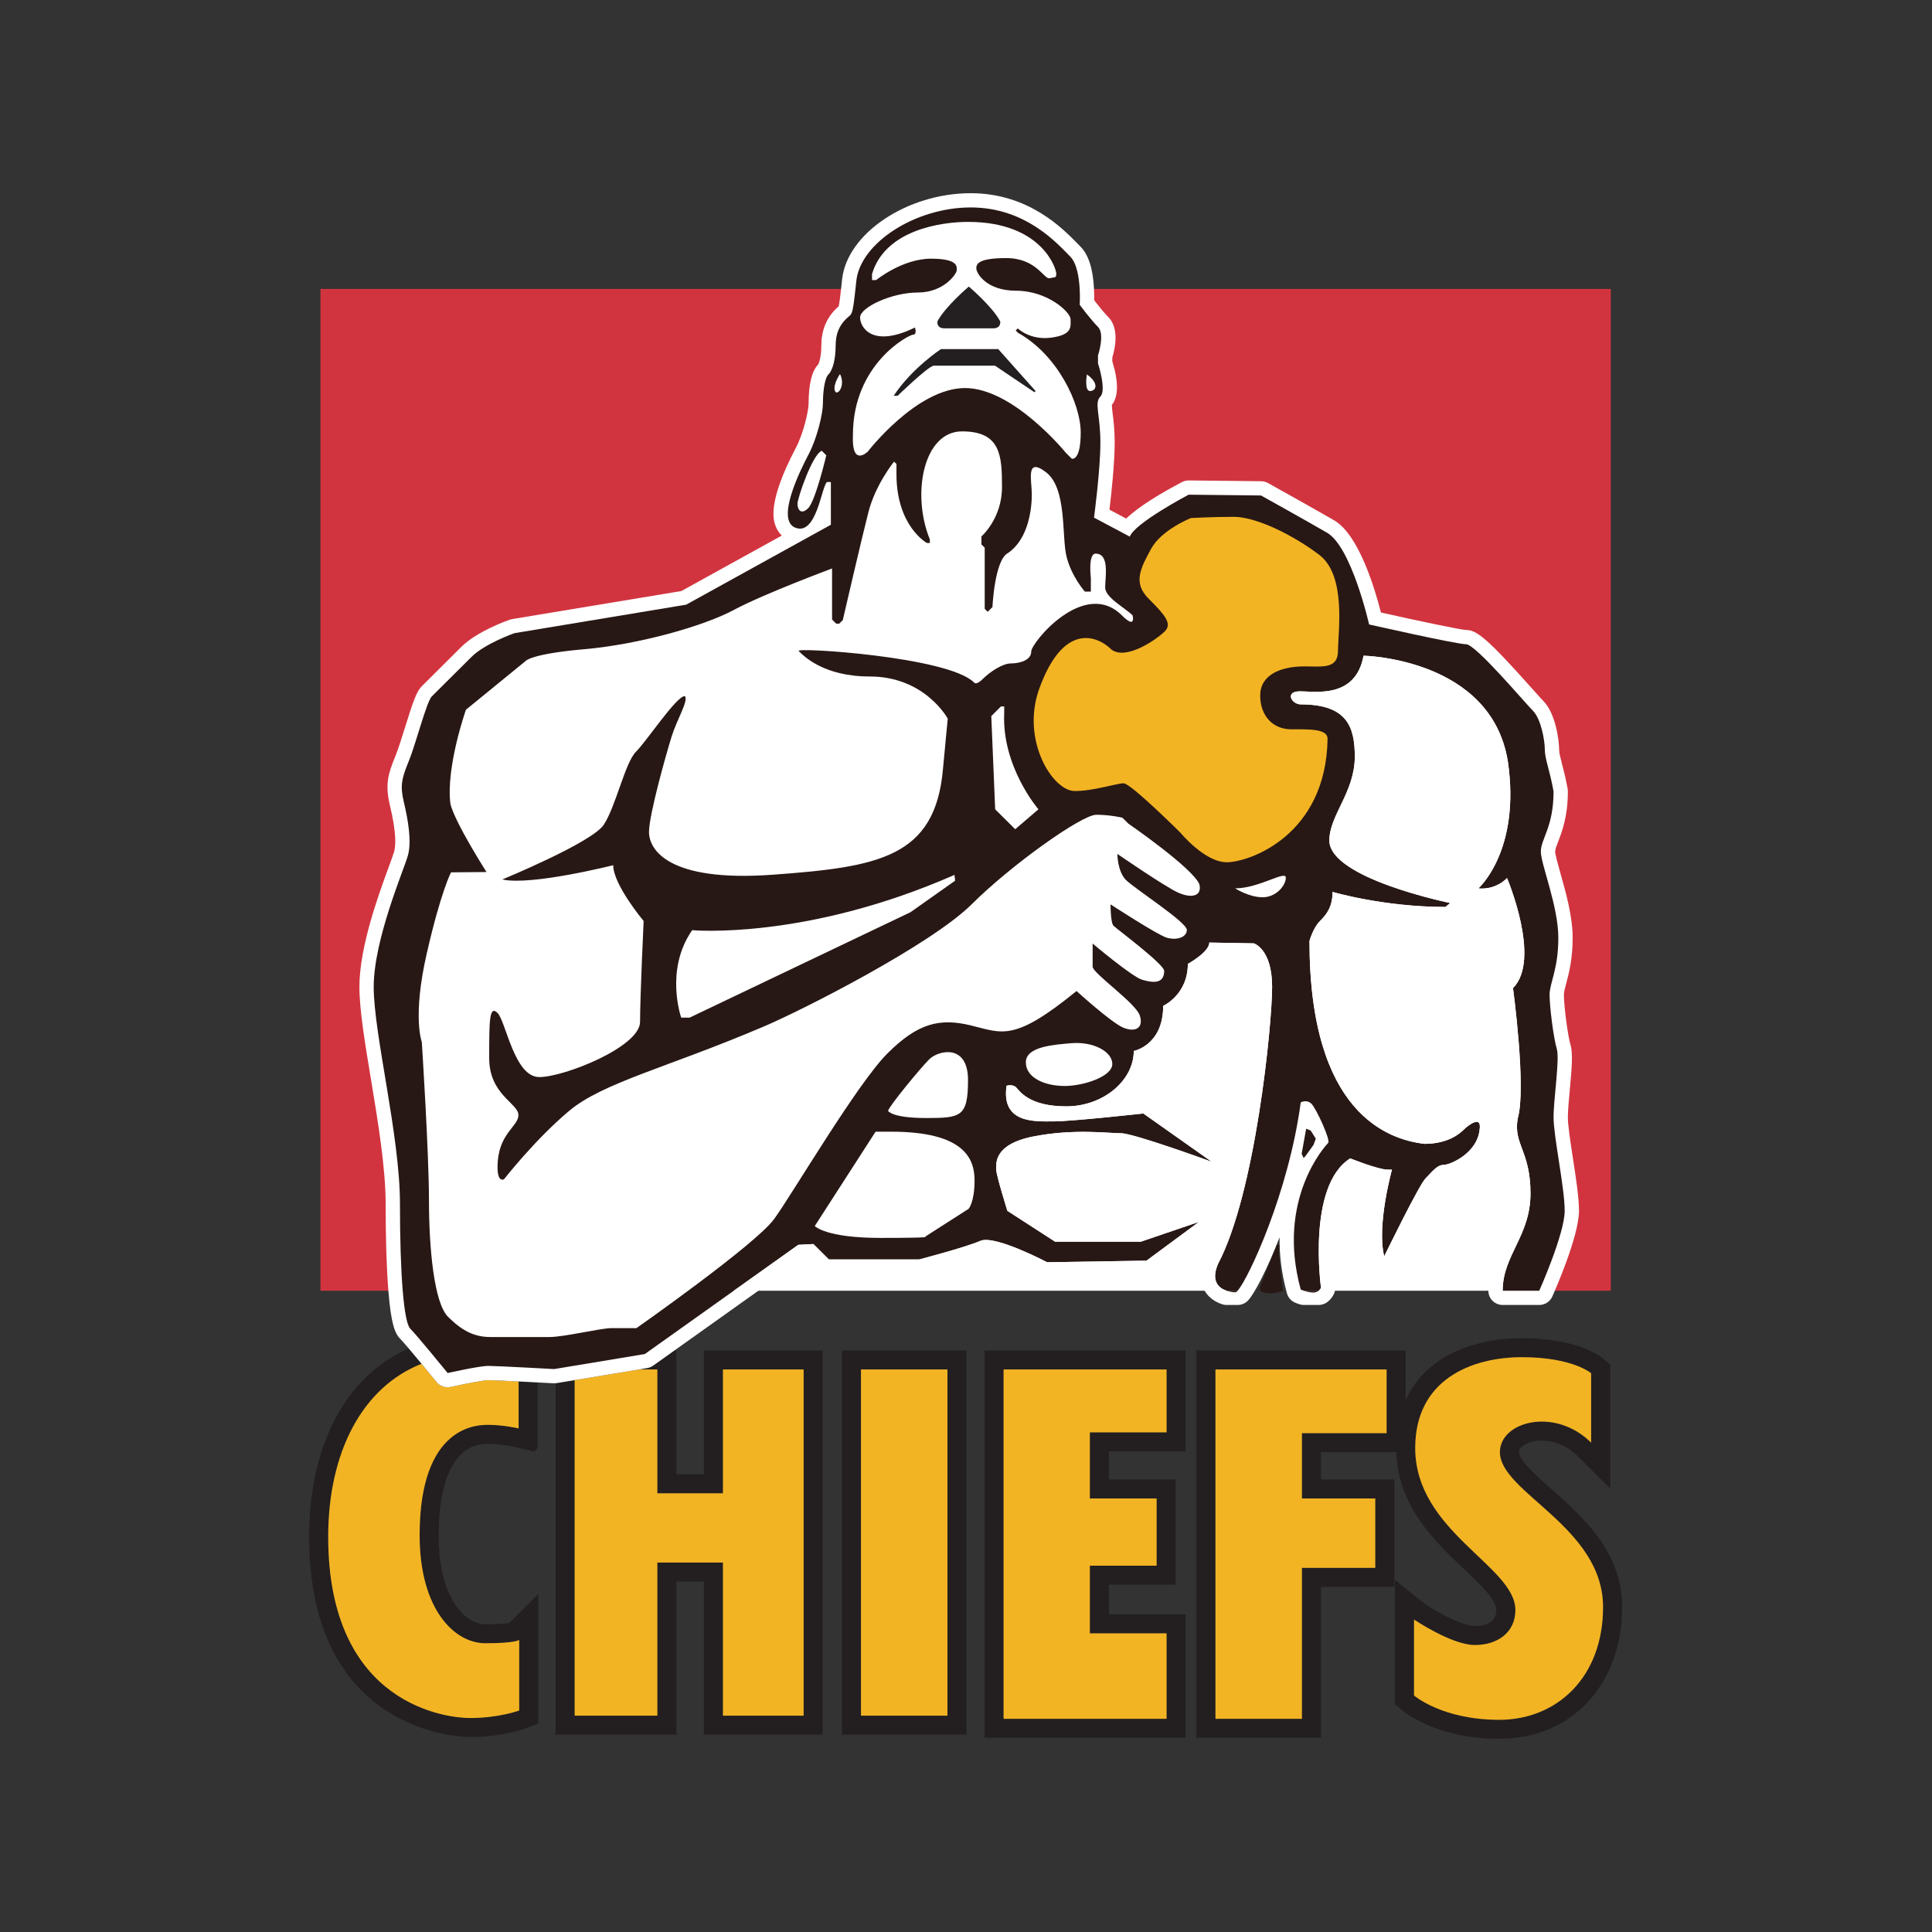 <svg xmlns="http://www.w3.org/2000/svg" width="250" height="250" viewBox="0 0 250 250"><rect x="0" y="0" width="250" height="250" fill="#333333" stroke="none"/><g fill="none" transform="translate(40 25)"><path fill="#D2343F" d="M1.466,142.02 C1.466,142.02 12.112,142.02 12.112,142.02 C11.876,139.165 11.753,135.267 11.753,130.757 C11.753,121.951 8.358,108.844 8.358,102.701 C8.358,96.557 12.268,87.546 12.783,85.703 C13.297,83.86 12.783,80.993 12.268,78.843 C11.753,76.693 11.96,75.771 12.885,73.518 C13.811,71.266 15.2,65.788 15.869,65.122 C16.538,64.457 19.264,61.743 21.013,60.002 C22.762,58.262 26.568,56.931 26.568,56.931 C26.568,56.931 48.789,53.245 48.789,53.245 C48.789,53.245 67.514,42.903 67.514,42.903 C67.514,42.903 67.514,37.374 67.514,37.374 C67.514,37.374 66.999,37.374 66.999,37.374 C66.279,38.091 65.662,44.234 62.987,43.312 C60.312,42.391 63.501,35.94 64.633,33.79 C65.765,31.64 66.485,28.465 66.485,27.237 C66.485,26.008 66.64,24.011 67.205,23.448 C67.77,22.885 68.131,21.4 68.131,19.762 C68.131,18.124 68.646,17.1 69.468,16.281 C70.228,15.525 70.287,16.154 70.697,12.39 C70.697,12.39 1.466,12.39 1.466,12.39 C1.466,12.39 1.466,142.02 1.466,142.02 L1.466,142.02 Z M99.71,12.39 C99.773,13.534 99.714,14.437 99.714,14.437 C99.714,14.437 101.155,16.383 102.081,17.304 C103.007,18.226 102.081,20.991 102.081,20.991 C102.081,20.991 102.081,22.014 102.081,22.014 C102.081,22.014 103.212,25.496 102.389,26.315 C101.567,27.134 102.389,28.67 102.389,32.254 C102.389,35.838 101.566,41.981 101.566,41.981 C101.566,41.981 106.196,44.439 106.196,44.439 C106.813,42.698 113.809,39.012 113.809,39.012 C113.809,39.012 123.171,39.114 123.171,39.114 C123.171,39.114 128.521,42.084 131.71,43.927 C134.898,45.77 137.162,55.805 137.162,55.805 C137.162,55.805 148.479,58.364 149.713,58.364 C150.948,58.364 157.326,65.942 158.355,66.965 C159.384,67.989 159.898,70.754 159.898,71.983 C159.898,73.211 160.516,74.543 161.03,77.409 C161.03,82.017 159.384,83.553 159.384,85.191 C159.384,86.829 161.647,92.256 161.647,96.352 C161.647,100.448 160.516,102.189 160.516,103.725 C160.516,105.261 161.03,109.356 161.441,110.687 C161.853,112.019 161.03,117.138 161.03,119.596 C161.03,122.053 162.47,128.708 162.47,131.678 C162.47,134.648 159.178,142.02 159.178,142.02 C159.178,142.02 168.437,142.02 168.437,142.02 C168.437,142.02 168.437,12.39 168.437,12.39 C168.437,12.39 99.71,12.39 99.71,12.39 L99.71,12.39 Z"/><path fill="#231F20" d="M82.598,197.006 C82.598,197.006 71.41,197.006 71.41,197.006 C71.41,197.006 71.41,152.208 71.41,152.208 C71.41,152.208 82.598,152.208 82.598,152.208 C82.598,152.208 82.598,197.006 82.598,197.006 Z M82.598,149.751 C82.598,149.751 71.41,149.751 71.41,149.751 C71.41,149.751 69.558,149.751 69.558,149.751 C69.558,149.751 68.941,149.751 68.941,149.751 C68.941,149.751 68.941,150.365 68.941,150.365 C68.941,150.365 68.941,152.208 68.941,152.208 C68.941,152.208 68.941,197.006 68.941,197.006 C68.941,197.006 68.941,198.849 68.941,198.849 C68.941,198.849 68.941,199.463 68.941,199.463 C68.941,199.463 69.558,199.463 69.558,199.463 C69.558,199.463 71.41,199.463 71.41,199.463 C71.41,199.463 82.598,199.463 82.598,199.463 C82.598,199.463 84.45,199.463 84.45,199.463 C84.45,199.463 85.067,199.463 85.067,199.463 C85.067,199.463 85.067,198.849 85.067,198.849 C85.067,198.849 85.067,197.006 85.067,197.006 C85.067,197.006 85.067,152.208 85.067,152.208 C85.067,152.208 85.067,150.365 85.067,150.365 C85.067,150.365 85.067,149.751 85.067,149.751 C85.067,149.751 84.45,149.751 84.45,149.751 C84.45,149.751 82.598,149.751 82.598,149.751 Z M110.954,160.349 C110.954,160.349 101.026,160.349 101.026,160.349 C101.026,160.349 101.026,168.899 101.026,168.899 C101.026,168.899 109.667,168.899 109.667,168.899 C109.667,168.899 109.667,177.602 109.667,177.602 C109.667,177.602 101.026,177.602 101.026,177.602 C101.026,177.602 101.026,186.356 101.026,186.356 C101.026,186.356 110.954,186.356 110.954,186.356 C110.954,186.356 110.954,197.006 110.954,197.006 C110.954,197.006 110.954,197.415 110.954,197.415 C110.954,197.415 89.864,197.415 89.864,197.415 C89.864,197.415 89.864,152.208 89.864,152.208 C89.864,152.208 110.954,152.208 110.954,152.208 C110.954,152.208 110.954,160.349 110.954,160.349 Z M110.954,149.751 C110.954,149.751 89.864,149.751 89.864,149.751 C89.864,149.751 88.012,149.751 88.012,149.751 C88.012,149.751 87.395,149.751 87.395,149.751 C87.395,149.751 87.395,150.365 87.395,150.365 C87.395,150.365 87.395,152.208 87.395,152.208 C87.395,152.208 87.395,197.415 87.395,197.415 C87.395,197.415 87.395,199.258 87.395,199.258 C87.395,199.258 87.395,199.872 87.395,199.872 C87.395,199.872 88.012,199.872 88.012,199.872 C88.012,199.872 89.864,199.872 89.864,199.872 C89.864,199.872 110.954,199.872 110.954,199.872 C110.954,199.872 112.806,199.872 112.806,199.872 C112.806,199.872 113.423,199.872 113.423,199.872 C113.423,199.872 113.423,199.258 113.423,199.258 C113.423,199.258 113.423,197.415 113.423,197.415 C113.423,197.415 113.423,197.006 113.423,197.006 C113.423,197.006 113.423,186.356 113.423,186.356 C113.423,186.356 113.423,184.513 113.423,184.513 C113.423,184.513 113.423,183.899 113.423,183.899 C113.423,183.899 112.806,183.899 112.806,183.899 C112.806,183.899 110.954,183.899 110.954,183.899 C110.954,183.899 103.495,183.899 103.495,183.899 C103.495,183.899 103.495,180.059 103.495,180.059 C103.495,180.059 109.667,180.059 109.667,180.059 C109.667,180.059 111.519,180.059 111.519,180.059 C111.519,180.059 112.137,180.059 112.137,180.059 C112.137,180.059 112.137,179.445 112.137,179.445 C112.137,179.445 112.137,177.602 112.137,177.602 C112.137,177.602 112.137,168.899 112.137,168.899 C112.137,168.899 112.137,167.055 112.137,167.055 C112.137,167.055 112.137,166.441 112.137,166.441 C112.137,166.441 111.519,166.441 111.519,166.441 C111.519,166.441 109.667,166.441 109.667,166.441 C109.667,166.441 103.495,166.441 103.495,166.441 C103.495,166.441 103.495,162.806 103.495,162.806 C103.495,162.806 110.954,162.806 110.954,162.806 C110.954,162.806 112.806,162.806 112.806,162.806 C112.806,162.806 113.423,162.806 113.423,162.806 C113.423,162.806 113.423,162.192 113.423,162.192 C113.423,162.192 113.423,160.349 113.423,160.349 C113.423,160.349 113.423,152.208 113.423,152.208 C113.423,152.208 113.423,150.365 113.423,150.365 C113.423,150.365 113.423,149.751 113.423,149.751 C113.423,149.751 112.806,149.751 112.806,149.751 C112.806,149.751 110.954,149.751 110.954,149.751 Z M25.881,185.024 C25.465,185.086 24.553,185.179 22.788,185.179 C20.369,185.179 16.769,182.111 16.769,173.659 C16.769,168.689 17.747,165.088 19.596,163.248 C21.018,161.833 22.648,161.833 23.184,161.833 C24.816,161.833 26.526,162.225 26.544,162.228 C26.542,162.228 28.376,162.657 28.748,162.744 C28.748,162.744 28.99,162.864 28.99,162.864 C28.99,162.864 29.283,162.684 29.283,162.684 C29.577,162.504 29.577,162.504 29.577,159.836 C29.577,159.836 29.577,153.887 29.577,153.887 C28.8,153.846 27.942,153.801 27.108,153.759 C27.108,153.759 27.108,159.836 27.108,159.836 C27.108,159.836 25.154,159.375 23.199,159.375 C21.861,159.375 14.3,159.324 14.3,173.659 C14.3,183.284 18.827,187.636 22.788,187.636 C26.749,187.636 27.186,187.201 27.186,187.201 C27.186,187.201 27.186,196.34 27.186,196.34 C27.186,196.34 24.588,197.312 20.782,197.312 C18.209,197.312 2.469,195.929 2.469,173.864 C2.469,162.946 6.87,154.501 14.552,151.474 C13.961,150.761 13.374,150.06 12.885,149.486 C4.86,153.006 -3.50875919e-14,161.834 -3.50875919e-14,173.864 C-3.50875919e-14,199.475 19.933,199.77 20.782,199.77 C25.023,199.77 27.935,198.685 28.057,198.639 C28.054,198.64 29.254,198.191 29.254,198.191 C29.254,198.191 29.655,198.041 29.655,198.041 C29.655,198.041 29.655,197.616 29.655,197.616 C29.655,197.616 29.655,196.34 29.655,196.34 C29.655,196.34 29.655,187.201 29.655,187.201 C29.655,187.201 29.655,182.752 29.655,182.752 C29.655,182.752 29.655,181.269 29.655,181.269 C29.655,181.269 28.601,182.317 28.601,182.317 C28.601,182.317 25.881,185.024 25.881,185.024 L25.881,185.024 Z M63.99,149.751 C63.99,149.751 53.548,149.751 53.548,149.751 C53.548,149.751 51.696,149.751 51.696,149.751 C51.696,149.751 51.079,149.751 51.079,149.751 C51.079,149.751 51.079,150.365 51.079,150.365 C51.079,150.365 51.079,152.208 51.079,152.208 C51.079,152.208 51.079,165.776 51.079,165.776 C51.079,165.776 47.53,165.776 47.53,165.776 C47.53,165.776 47.53,152.208 47.53,152.208 C47.53,152.208 47.53,150.365 47.53,150.365 C47.53,150.365 47.53,149.751 47.53,149.751 C47.53,149.751 47.272,149.751 47.272,149.751 C47.272,149.751 44.517,151.711 44.517,151.711 C44.287,151.874 44.023,151.983 43.745,152.029 C43.745,152.029 42.667,152.208 42.667,152.208 C42.667,152.208 45.061,152.208 45.061,152.208 C45.061,152.208 45.061,168.233 45.061,168.233 C45.061,168.233 53.548,168.233 53.548,168.233 C53.548,168.233 53.548,152.208 53.548,152.208 C53.548,152.208 63.99,152.208 63.99,152.208 C63.99,152.208 63.99,197.006 63.99,197.006 C63.99,197.006 53.548,197.006 53.548,197.006 C53.548,197.006 53.548,177.192 53.548,177.192 C53.548,177.192 45.061,177.192 45.061,177.192 C45.061,177.192 45.061,197.006 45.061,197.006 C45.061,197.006 34.361,197.006 34.361,197.006 C34.361,197.006 34.361,196.8 34.361,196.8 C34.361,196.8 34.361,153.586 34.361,153.586 C34.361,153.586 32.017,153.975 32.017,153.975 C31.975,153.981 31.933,153.978 31.892,153.981 C31.892,153.981 31.892,196.8 31.892,196.8 C31.892,196.8 31.892,197.006 31.892,197.006 C31.892,197.006 31.892,198.849 31.892,198.849 C31.892,198.849 31.892,199.463 31.892,199.463 C31.892,199.463 32.509,199.463 32.509,199.463 C32.509,199.463 34.361,199.463 34.361,199.463 C34.361,199.463 45.061,199.463 45.061,199.463 C45.061,199.463 46.912,199.463 46.912,199.463 C46.912,199.463 47.53,199.463 47.53,199.463 C47.53,199.463 47.53,198.849 47.53,198.849 C47.53,198.849 47.53,197.006 47.53,197.006 C47.53,197.006 47.53,179.65 47.53,179.65 C47.53,179.65 51.079,179.65 51.079,179.65 C51.079,179.65 51.079,197.006 51.079,197.006 C51.079,197.006 51.079,198.849 51.079,198.849 C51.079,198.849 51.079,199.463 51.079,199.463 C51.079,199.463 51.696,199.463 51.696,199.463 C51.696,199.463 53.548,199.463 53.548,199.463 C53.548,199.463 63.99,199.463 63.99,199.463 C63.99,199.463 65.841,199.463 65.841,199.463 C65.841,199.463 66.459,199.463 66.459,199.463 C66.459,199.463 66.459,198.849 66.459,198.849 C66.459,198.849 66.459,197.006 66.459,197.006 C66.459,197.006 66.459,152.208 66.459,152.208 C66.459,152.208 66.459,150.365 66.459,150.365 C66.459,150.365 66.459,149.751 66.459,149.751 C66.459,149.751 65.841,149.751 65.841,149.751 C65.841,149.751 63.99,149.751 63.99,149.751 L63.99,149.751 Z M154.008,197.543 C146.601,197.543 142.975,194.394 142.975,194.394 C142.975,194.394 142.975,184.564 142.975,184.564 C142.975,184.564 147.836,187.866 150.845,187.866 C153.854,187.866 156.092,186.177 156.092,183.335 C156.092,177.653 143.129,173.199 143.129,162.37 C143.129,153.539 150.382,150.621 156.94,150.621 C163.499,150.621 165.891,152.694 165.891,152.694 C165.891,152.694 165.891,161.679 165.891,161.679 C161.223,157.033 154.085,158.915 154.085,162.908 C154.085,168.13 167.434,172.584 167.434,182.951 C167.434,192.09 161.415,197.543 154.008,197.543 Z M139.425,160.451 C139.425,160.451 128.469,160.451 128.469,160.451 C128.469,160.451 128.469,168.899 128.469,168.899 C128.469,168.899 137.959,168.899 137.959,168.899 C137.959,168.899 137.959,177.883 137.959,177.883 C137.959,177.883 128.469,177.883 128.469,177.883 C128.469,177.883 128.469,197.415 128.469,197.415 C128.469,197.415 117.281,197.415 117.281,197.415 C117.281,197.415 117.281,152.208 117.281,152.208 C117.281,152.208 139.425,152.208 139.425,152.208 C139.425,152.208 139.425,160.451 139.425,160.451 Z M160.717,167.655 C158.863,166.015 156.554,163.973 156.554,162.908 C156.554,162.262 157.428,161.851 157.696,161.74 C159.318,161.071 162.029,161.311 164.145,163.417 C164.145,163.417 167.306,166.563 167.306,166.563 C167.306,166.563 168.36,167.612 168.36,167.612 C168.36,167.612 168.36,166.129 168.36,166.129 C168.36,166.129 168.36,161.679 168.36,161.679 C168.36,161.679 168.36,152.694 168.36,152.694 C168.36,152.694 168.36,151.855 168.36,151.855 C168.36,151.855 168.36,151.576 168.36,151.576 C168.36,151.576 168.148,151.392 168.148,151.392 C168.148,151.392 167.513,150.841 167.513,150.841 C167.196,150.567 164.213,148.163 156.94,148.163 C150.883,148.163 144.511,150.378 141.894,156.17 C141.894,156.17 141.894,152.208 141.894,152.208 C141.894,152.208 141.894,150.365 141.894,150.365 C141.894,150.365 141.894,149.751 141.894,149.751 C141.894,149.751 141.277,149.751 141.277,149.751 C141.277,149.751 139.425,149.751 139.425,149.751 C139.425,149.751 117.281,149.751 117.281,149.751 C117.281,149.751 115.429,149.751 115.429,149.751 C115.429,149.751 114.812,149.751 114.812,149.751 C114.812,149.751 114.812,150.365 114.812,150.365 C114.812,150.365 114.812,152.208 114.812,152.208 C114.812,152.208 114.812,197.415 114.812,197.415 C114.812,197.415 114.812,199.258 114.812,199.258 C114.812,199.258 114.812,199.872 114.812,199.872 C114.812,199.872 115.429,199.872 115.429,199.872 C115.429,199.872 117.281,199.872 117.281,199.872 C117.281,199.872 128.469,199.872 128.469,199.872 C128.469,199.872 130.321,199.872 130.321,199.872 C130.321,199.872 130.938,199.872 130.938,199.872 C130.938,199.872 130.938,199.258 130.938,199.258 C130.938,199.258 130.938,197.415 130.938,197.415 C130.938,197.415 130.938,180.34 130.938,180.34 C130.938,180.34 137.959,180.34 137.959,180.34 C137.959,180.34 139.811,180.34 139.811,180.34 C139.811,180.34 140.428,180.34 140.428,180.34 C140.428,180.34 140.428,179.726 140.428,179.726 C140.428,179.726 140.428,177.883 140.428,177.883 C140.428,177.883 140.428,168.899 140.428,168.899 C140.428,168.899 140.428,167.055 140.428,167.055 C140.428,167.055 140.428,166.441 140.428,166.441 C140.428,166.441 139.811,166.441 139.811,166.441 C139.811,166.441 137.959,166.441 137.959,166.441 C137.959,166.441 130.938,166.441 130.938,166.441 C130.938,166.441 130.938,162.908 130.938,162.908 C130.938,162.908 139.425,162.908 139.425,162.908 C139.425,162.908 140.682,162.908 140.682,162.908 C140.916,169.925 145.629,174.418 149.447,178.039 C151.5,179.986 153.622,182.001 153.622,183.335 C153.622,184.157 153.279,184.722 152.572,185.062 C151.92,185.375 151.147,185.409 150.845,185.409 C149.326,185.409 146.172,183.748 144.417,182.568 C144.457,182.597 141.509,180.249 141.509,180.249 C141.509,180.249 140.506,179.451 140.506,179.451 C140.506,179.451 140.506,180.729 140.506,180.729 C140.506,180.729 140.506,184.564 140.506,184.564 C140.506,184.564 140.506,194.394 140.506,194.394 C140.506,194.394 140.506,195.232 140.506,195.232 C140.506,195.232 140.506,195.512 140.506,195.512 C140.506,195.512 140.717,195.695 140.717,195.695 C140.717,195.695 141.352,196.246 141.352,196.246 C141.528,196.399 145.773,200 154.008,200 C163.367,200 169.903,192.989 169.903,182.951 C169.903,175.786 164.81,171.278 160.717,167.655 L160.717,167.655 Z"/><path fill="#FFF" d="M153.305,121.353 C153.303,121.374 153.298,121.393 153.295,121.413 C153.293,121.427 153.294,121.437 153.292,121.45 C153.298,121.418 153.301,121.386 153.305,121.353 L153.305,121.353 Z"/><path fill="#F3B424" d="M154.085,162.908 C154.085,158.915 161.223,157.033 165.891,161.679 C165.891,161.679 165.891,152.694 165.891,152.694 C165.891,152.694 163.499,150.621 156.94,150.621 C150.382,150.621 143.129,153.539 143.129,162.37 C143.129,173.199 156.092,177.653 156.092,183.335 C156.092,186.177 153.854,187.866 150.845,187.866 C147.836,187.866 142.975,184.564 142.975,184.564 C142.975,184.564 142.975,194.394 142.975,194.394 C142.975,194.394 146.601,197.543 154.008,197.543 C161.415,197.543 167.434,192.09 167.434,182.951 C167.434,172.584 154.085,168.13 154.085,162.908 Z M53.548,168.233 C53.548,168.233 45.061,168.233 45.061,168.233 C45.061,168.233 45.061,152.208 45.061,152.208 C45.061,152.208 42.667,152.208 42.667,152.208 C42.667,152.208 34.361,153.586 34.361,153.586 C34.361,153.586 34.361,197.006 34.361,197.006 C34.361,197.006 45.061,197.006 45.061,197.006 C45.061,197.006 45.061,177.192 45.061,177.192 C45.061,177.192 53.548,177.192 53.548,177.192 C53.548,177.192 53.548,197.006 53.548,197.006 C53.548,197.006 63.99,197.006 63.99,197.006 C63.99,197.006 63.99,152.208 63.99,152.208 C63.99,152.208 53.548,152.208 53.548,152.208 C53.548,152.208 53.548,168.233 53.548,168.233 Z M117.281,197.415 C117.281,197.415 128.469,197.415 128.469,197.415 C128.469,197.415 128.469,177.883 128.469,177.883 C128.469,177.883 137.959,177.883 137.959,177.883 C137.959,177.883 137.959,168.899 137.959,168.899 C137.959,168.899 128.469,168.899 128.469,168.899 C128.469,168.899 128.469,160.451 128.469,160.451 C128.469,160.451 139.425,160.451 139.425,160.451 C139.425,160.451 139.425,152.208 139.425,152.208 C139.425,152.208 117.281,152.208 117.281,152.208 C117.281,152.208 117.281,197.415 117.281,197.415 Z M89.864,197.415 C89.864,197.415 110.954,197.415 110.954,197.415 C110.954,197.415 110.954,186.356 110.954,186.356 C110.954,186.356 101.026,186.356 101.026,186.356 C101.026,186.356 101.026,177.602 101.026,177.602 C101.026,177.602 109.667,177.602 109.667,177.602 C109.667,177.602 109.667,168.899 109.667,168.899 C109.667,168.899 101.026,168.899 101.026,168.899 C101.026,168.899 101.026,160.349 101.026,160.349 C101.026,160.349 110.954,160.349 110.954,160.349 C110.954,160.349 110.954,152.208 110.954,152.208 C110.954,152.208 89.864,152.208 89.864,152.208 C89.864,152.208 89.864,197.415 89.864,197.415 Z M71.41,197.006 C71.41,197.006 82.598,197.006 82.598,197.006 C82.598,197.006 82.598,152.208 82.598,152.208 C82.598,152.208 71.41,152.208 71.41,152.208 C71.41,152.208 71.41,197.006 71.41,197.006 Z M14.3,173.659 C14.3,159.324 21.861,159.375 23.199,159.375 C25.154,159.375 27.108,159.836 27.108,159.836 C27.108,159.836 27.108,153.759 27.108,153.759 C25.308,153.669 23.629,153.591 23.173,153.591 C22.602,153.591 20.216,154.045 18.332,154.467 C17.646,154.621 16.931,154.373 16.487,153.829 C15.938,153.155 15.243,152.307 14.552,151.474 C6.87,154.501 2.469,162.946 2.469,173.864 C2.469,195.929 18.209,197.312 20.782,197.312 C24.588,197.312 27.186,196.34 27.186,196.34 C27.186,196.34 27.186,187.201 27.186,187.201 C27.186,187.201 26.749,187.636 22.788,187.636 C18.827,187.636 14.3,183.284 14.3,173.659 Z"/><path fill="#FFF" d="M129.159,123.378 C129.301,122.741 129.435,122.099 129.56,121.455 C129.7,121.78 129.823,122.086 129.913,122.343 C129.697,122.616 129.441,122.959 129.159,123.378 Z M163.529,124.834 C163.211,122.765 162.881,120.626 162.881,119.596 C162.881,118.71 163.009,117.335 163.132,116.007 C163.402,113.088 163.551,111.243 163.211,110.145 C162.88,109.074 162.367,105.174 162.367,103.725 C162.367,103.382 162.501,102.878 162.671,102.241 C163.02,100.929 163.499,99.133 163.499,96.352 C163.499,93.589 162.625,90.493 161.922,88.005 C161.617,86.924 161.238,85.579 161.236,85.191 C161.236,84.92 161.419,84.443 161.631,83.891 C162.129,82.595 162.881,80.636 162.881,77.409 C162.881,77.301 162.872,77.193 162.852,77.086 C162.604,75.699 162.335,74.663 162.118,73.83 C161.904,73.007 161.75,72.412 161.75,71.983 C161.75,71.086 161.396,67.385 159.664,65.662 C159.462,65.461 158.882,64.81 158.268,64.122 C152.425,57.569 151.068,56.521 149.713,56.521 C148.941,56.479 143.694,55.379 138.693,54.26 C137.915,51.192 135.827,44.175 132.64,42.333 C129.473,40.503 124.126,37.534 124.073,37.505 C123.803,37.355 123.5,37.275 123.191,37.271 C123.191,37.271 113.829,37.169 113.829,37.169 C113.52,37.166 113.216,37.239 112.942,37.383 C110.399,38.723 107.425,40.475 105.726,42.101 C105.726,42.101 103.562,40.952 103.562,40.952 C103.806,38.931 104.241,34.95 104.241,32.254 C104.241,30.681 104.093,29.466 103.984,28.579 C103.933,28.156 103.871,27.644 103.875,27.396 C104.733,26.316 104.754,24.422 103.932,21.753 C103.932,21.753 103.932,21.273 103.932,21.273 C104.324,19.98 104.835,17.439 103.39,16.001 C102.874,15.488 102.096,14.512 101.587,13.85 C101.594,13.445 101.592,12.899 101.559,12.289 C101.416,9.697 100.837,7.931 99.789,6.888 C99.789,6.888 99.423,6.516 99.423,6.516 C97.523,4.566 93.072,-3.49223794e-14 85.62,-3.49223794e-14 C77.37,-3.49223794e-14 69.587,5.222 68.964,11.175 C68.965,11.174 68.856,12.193 68.856,12.193 C68.795,12.749 68.644,14.127 68.528,14.643 C68.427,14.727 68.306,14.83 68.159,14.977 C66.894,16.237 66.279,17.802 66.279,19.762 C66.279,21.13 65.987,22.003 65.854,22.192 C65.854,22.192 65.867,22.173 65.895,22.145 C65.058,22.979 64.633,24.692 64.633,27.237 C64.633,28.123 63.994,31.031 62.993,32.935 C59.196,40.146 60.096,42.405 60.392,43.147 C60.571,43.595 60.833,43.984 61.161,44.304 C61.161,44.304 48.17,51.479 48.17,51.479 C48.17,51.479 26.263,55.113 26.263,55.113 C26.158,55.13 26.054,55.157 25.954,55.192 C25.524,55.342 21.693,56.719 19.703,58.699 C19.703,58.699 16.727,61.662 16.727,61.662 C16.727,61.662 14.56,63.819 14.56,63.819 C13.901,64.475 13.47,65.724 12.408,69.128 C11.972,70.526 11.521,71.971 11.171,72.821 C10.183,75.225 9.818,76.561 10.467,79.27 C11.302,82.761 11.217,84.427 10.999,85.21 C10.91,85.529 10.642,86.258 10.332,87.103 C8.995,90.746 6.507,97.528 6.507,102.701 C6.507,105.648 7.232,110.023 8.001,114.654 C8.892,120.024 9.902,126.11 9.902,130.757 C9.902,135.34 10.028,139.287 10.267,142.171 C10.609,146.309 11.101,147.56 11.783,148.239 C11.973,148.428 12.377,148.889 12.885,149.486 C13.374,150.06 13.961,150.761 14.552,151.474 C15.243,152.307 15.938,153.155 16.487,153.829 C16.931,154.373 17.646,154.621 18.332,154.467 C20.216,154.045 22.602,153.591 23.173,153.591 C23.629,153.591 25.308,153.669 27.108,153.759 C27.942,153.801 28.8,153.846 29.577,153.887 C30.384,153.929 31.103,153.969 31.61,153.997 C31.704,154.002 31.798,153.991 31.892,153.981 C31.933,153.977 31.975,153.981 32.016,153.975 C32.016,153.975 34.361,153.586 34.361,153.586 C34.361,153.586 42.666,152.208 42.666,152.208 C42.666,152.208 43.745,152.029 43.745,152.029 C44.023,151.983 44.287,151.874 44.517,151.711 C44.517,151.711 47.272,149.751 47.272,149.751 C47.272,149.751 56.028,143.519 56.028,143.519 C56.028,143.519 63.933,137.893 63.933,137.893 C63.933,137.893 64.524,137.863 64.524,137.863 C64.524,137.863 65.947,139.278 65.947,139.278 C66.294,139.624 66.765,139.818 67.256,139.818 C67.256,139.818 78.933,139.818 78.933,139.818 C79.092,139.818 79.25,139.798 79.404,139.758 C80.03,139.594 85.499,138.154 87.51,137.293 C88.408,137.185 91.711,138.422 94.629,139.962 C94.905,140.108 95.214,140.181 95.526,140.177 C95.526,140.177 108.385,139.972 108.385,139.972 C108.773,139.965 109.148,139.839 109.459,139.609 C109.459,139.609 116.249,134.592 116.249,134.592 C116.982,134.05 117.21,133.057 116.785,132.254 C116.36,131.45 115.409,131.073 114.546,131.368 C114.546,131.368 107.329,133.828 107.329,133.828 C107.329,133.828 97.074,133.828 97.074,133.828 C97.074,133.828 91.925,130.497 91.925,130.497 C91.378,128.71 90.824,126.757 90.762,126.276 C90.761,126.234 90.761,126.192 90.76,126.152 C90.744,125.623 90.711,124.524 94.104,123.862 C98.01,123.1 101.481,123.302 103.556,123.423 C104.161,123.458 104.64,123.485 105.038,123.486 C106.049,123.553 111.594,125.393 116.154,127.06 C117.025,127.379 117.999,127.006 118.431,126.189 C118.864,125.371 118.621,124.361 117.864,123.826 C117.864,123.826 109.016,117.58 109.016,117.58 C108.646,117.319 108.191,117.202 107.74,117.252 C107.108,117.322 106.201,117.419 105.166,117.527 C106.872,116.163 108.059,114.342 108.428,112.32 C110.075,111.498 111.986,109.646 112.315,106.21 C113.448,105.388 115.138,103.697 115.488,100.811 C116.261,100.304 117.102,99.629 117.669,98.831 C117.669,98.831 121.727,98.903 121.727,98.903 C122.046,99.198 122.759,100.142 122.759,102.701 C122.759,107.253 120.656,128.861 115.977,137.678 C115.954,137.723 115.932,137.77 115.912,137.816 C115.282,139.287 115.214,140.591 115.709,141.691 C116.144,142.661 116.979,143.378 118.123,143.765 C118.315,143.83 118.516,143.863 118.718,143.863 C118.718,143.863 120.149,143.863 120.149,143.863 C120.681,143.863 121.186,143.635 121.538,143.239 C122.405,142.26 123.98,139.221 125.576,135.108 C125.541,137.291 125.803,139.709 126.528,142.351 C126.675,142.886 127.055,143.327 127.564,143.551 C127.605,143.569 127.82,143.662 128.127,143.766 C128.318,143.83 128.518,143.863 128.72,143.863 C128.72,143.863 130.634,143.863 130.634,143.863 C131.052,143.863 131.459,143.722 131.787,143.463 C132.335,143.028 132.58,142.514 132.66,142.314 C132.778,142.017 132.816,141.696 132.772,141.381 C132.366,138.46 131.996,130.002 135.031,126.994 C135.855,127.303 136.891,127.663 137.836,127.908 C137.272,130.503 136.547,134.933 137.32,138.013 C137.509,138.765 138.151,139.319 138.926,139.399 C139.701,139.479 140.443,139.067 140.783,138.369 C142.777,134.271 145.271,129.428 145.836,128.721 C146.013,128.543 146.181,128.366 146.328,128.21 C146.546,127.978 146.831,127.679 146.983,127.569 C148.834,127.435 152.86,125.347 153.295,121.413 C153.57,119.531 152.554,118.794 152.1,118.565 C150.491,117.754 148.799,119.179 148.146,119.828 C147.272,120.699 146.02,121.146 144.43,121.166 C136.013,120.109 131.357,111.547 131.301,97.029 C131.47,96.523 131.788,95.809 132.093,95.505 C132.834,94.768 133.533,93.909 133.934,92.697 C136.553,93.297 141.434,94.202 147.038,94.202 C147.471,94.202 147.891,94.051 148.224,93.775 C148.224,93.775 148.841,93.263 148.841,93.263 C149.388,92.809 149.625,92.084 149.451,91.397 C149.277,90.71 148.723,90.183 148.025,90.041 C140.617,88.534 133.87,85.539 133.87,83.758 C133.87,82.677 134.451,81.465 135.125,80.062 C136.033,78.173 137.162,75.822 137.162,72.904 C137.162,70.432 136.748,67.416 134.094,65.692 C135.611,65.079 137.031,63.928 137.825,61.794 C141.615,62.194 151.727,64.163 153.286,73.811 C154.795,84.101 150.259,88.408 150.065,88.587 C149.545,89.064 149.338,89.801 149.541,90.476 C149.744,91.15 150.309,91.657 151.007,91.771 C151.212,91.805 152.531,91.983 154.067,91.394 C155.2,94.842 156.205,99.827 154.473,101.551 C154.065,101.957 153.871,102.53 153.947,103.1 C154.603,107.96 155.366,116.625 154.621,119.186 C154.604,119.246 154.589,119.307 154.578,119.368 C154.186,121.514 154.712,122.932 155.221,124.303 C155.7,125.593 156.195,126.926 156.195,129.425 C156.195,131.898 155.348,133.662 154.452,135.531 C153.538,137.434 152.593,139.403 152.593,142.02 C152.593,143.038 153.422,143.863 154.445,143.863 C154.445,143.863 159.178,143.863 159.178,143.863 C159.91,143.863 160.573,143.434 160.87,142.768 C161.223,141.977 164.321,134.945 164.321,131.678 C164.321,129.983 163.919,127.365 163.529,124.834 L163.529,124.834 Z"/><path fill="#281815" d="M161.03,119.596 C161.03,117.138 161.853,112.019 161.441,110.687 C161.03,109.356 160.515,105.261 160.515,103.725 C160.515,102.189 161.647,100.448 161.647,96.352 C161.647,92.256 159.384,86.829 159.384,85.191 C159.384,83.553 161.03,82.017 161.03,77.409 C160.515,74.543 159.898,73.211 159.898,71.983 C159.898,70.754 159.384,67.989 158.355,66.965 C157.326,65.942 150.948,58.364 149.713,58.364 C148.479,58.364 137.162,55.805 137.162,55.805 C137.162,55.805 134.898,45.77 131.709,43.927 C128.521,42.084 123.171,39.114 123.171,39.114 C123.171,39.114 113.809,39.012 113.809,39.012 C113.809,39.012 106.813,42.698 106.196,44.439 C106.196,44.439 101.566,41.981 101.566,41.981 C101.566,41.981 102.389,35.838 102.389,32.254 C102.389,28.67 101.566,27.134 102.389,26.315 C103.212,25.496 102.081,22.014 102.081,22.014 C102.081,22.014 102.081,20.991 102.081,20.991 C102.081,20.991 103.007,18.226 102.081,17.304 C101.155,16.383 99.714,14.437 99.714,14.437 C99.714,14.437 99.773,13.534 99.71,12.39 C99.629,10.921 99.347,9.055 98.479,8.191 C96.936,6.655 92.822,1.843 85.62,1.843 C78.418,1.843 71.32,6.451 70.806,11.366 C70.766,11.743 70.731,12.076 70.697,12.39 C70.287,16.154 70.228,15.525 69.468,16.281 C68.646,17.1 68.131,18.124 68.131,19.762 C68.131,21.4 67.77,22.885 67.205,23.448 C66.639,24.011 66.485,26.008 66.485,27.237 C66.485,28.465 65.765,31.64 64.633,33.79 C63.501,35.94 60.312,42.391 62.987,43.312 C65.662,44.234 66.279,38.091 66.999,37.374 C66.999,37.374 67.514,37.374 67.514,37.374 C67.514,37.374 67.514,42.903 67.514,42.903 C67.514,42.903 48.789,53.245 48.789,53.245 C48.789,53.245 26.568,56.931 26.568,56.931 C26.568,56.931 22.762,58.262 21.013,60.002 C19.264,61.743 16.538,64.457 15.869,65.122 C15.2,65.788 13.811,71.266 12.885,73.518 C11.959,75.771 11.753,76.693 12.268,78.843 C12.783,80.993 13.297,83.86 12.783,85.703 C12.268,87.546 8.358,96.557 8.358,102.701 C8.358,108.844 11.753,121.951 11.753,130.757 C11.753,135.267 11.876,139.165 12.112,142.02 C12.337,144.738 12.665,146.51 13.092,146.935 C13.966,147.805 17.926,152.669 17.926,152.669 C17.926,152.669 22.042,151.747 23.173,151.747 C24.305,151.747 31.712,152.157 31.712,152.157 C31.712,152.157 43.44,150.212 43.44,150.212 C43.44,150.212 54.951,142.02 54.951,142.02 C54.951,142.02 63.296,136.081 63.296,136.081 C63.296,136.081 65.251,135.979 65.251,135.979 C65.251,135.979 67.256,137.975 67.256,137.975 C67.256,137.975 78.933,137.975 78.933,137.975 C78.933,137.975 85.003,136.388 86.855,135.569 C88.707,134.75 95.497,138.334 95.497,138.334 C95.497,138.334 108.356,138.129 108.356,138.129 C108.356,138.129 115.146,133.111 115.146,133.111 C115.146,133.111 107.636,135.671 107.636,135.671 C107.636,135.671 96.525,135.671 96.525,135.671 C96.525,135.671 90.352,131.678 90.352,131.678 C90.352,131.678 88.912,127.07 88.912,126.353 C88.912,125.637 88.501,123.076 93.747,122.053 C98.994,121.029 103.418,121.644 105.064,121.644 C106.71,121.644 116.792,125.33 116.792,125.33 C116.792,125.33 107.945,119.084 107.945,119.084 C107.945,119.084 98.686,120.108 96.319,120.108 C93.954,120.108 89.53,120.415 90.25,115.5 C90.25,115.5 91.022,115.244 91.484,115.705 C91.947,116.166 93.13,118.162 97.966,118.162 C102.8,118.162 106.71,114.783 106.71,110.994 C106.71,110.994 110.516,110.277 110.516,105.158 C110.516,105.158 113.706,103.725 113.706,99.731 C113.706,99.731 116.484,98.195 116.484,96.967 C116.484,96.967 122.245,97.069 122.245,97.069 C122.245,97.069 124.611,97.786 124.611,102.701 C124.611,107.615 122.45,129.426 117.615,138.539 C116.639,140.821 117.739,141.689 118.718,142.02 C118.718,142.02 120.149,142.02 120.149,142.02 C121.57,140.416 126.754,129.293 128.314,117.65 C128.314,117.65 129.086,117.215 129.703,117.829 C130.321,118.444 132.211,122.552 131.864,122.898 C131.516,123.243 125.112,130.193 128.314,141.866 C128.314,141.866 128.478,141.938 128.72,142.02 C128.72,142.02 130.634,142.02 130.634,142.02 C130.855,141.845 130.938,141.636 130.938,141.636 C130.938,141.636 129.086,128.427 134.719,124.894 C134.719,124.894 138.345,126.353 139.58,126.353 C139.58,126.353 140.12,126.353 140.12,126.353 C140.12,126.353 138.114,133.572 139.117,137.566 C139.117,137.566 143.611,128.331 144.479,127.467 C145.347,126.603 145.945,125.739 146.794,125.739 C147.643,125.739 151.153,124.242 151.462,121.17 C151.771,119.173 149.88,120.709 149.456,121.131 C149.031,121.554 147.527,123.013 144.325,123.013 C139.631,122.463 129.446,119.084 129.446,96.762 C129.446,96.762 129.909,95.073 130.783,94.202 C131.658,93.332 132.43,92.359 132.43,90.413 C132.43,90.413 139.013,92.359 147.038,92.359 C147.038,92.359 147.655,91.847 147.655,91.847 C147.655,91.847 132.018,88.673 132.018,83.758 C132.018,80.481 135.31,77.512 135.31,72.904 C135.31,69.013 134.281,66.146 128.314,66.146 C127.132,66.146 126.206,64.457 128.212,64.457 C130.218,64.457 135.413,65.429 136.442,59.849 C136.442,59.849 152.954,60.156 155.114,73.518 C156.812,85.089 151.308,89.953 151.308,89.953 C151.308,89.953 153.339,90.286 155.011,88.622 C155.011,88.622 159.486,99.168 155.783,102.854 C155.783,102.854 157.532,115.807 156.4,119.698 C155.783,123.076 158.046,123.896 158.046,129.425 C158.046,134.955 154.445,137.412 154.445,142.02 C154.445,142.02 159.178,142.02 159.178,142.02 C159.178,142.02 162.47,134.648 162.47,131.678 C162.47,128.708 161.03,122.053 161.03,119.596 L161.03,119.596 Z"/><path fill="#FFF" d="M117.615 138.539C122.45 129.426 124.611 107.615 124.611 102.701 124.611 97.786 122.245 97.069 122.245 97.069 122.245 97.069 116.484 96.967 116.484 96.967 116.484 98.195 113.706 99.731 113.706 99.731 113.706 103.725 110.516 105.158 110.516 105.158 110.516 110.277 106.71 110.994 106.71 110.994 106.71 114.783 102.8 118.162 97.966 118.162 93.13 118.162 91.948 116.166 91.485 115.705 91.022 115.244 90.25 115.5 90.25 115.5 89.53 120.415 93.954 120.108 96.319 120.108 98.686 120.108 107.945 119.084 107.945 119.084 107.945 119.084 116.793 125.33 116.793 125.33 116.793 125.33 106.71 121.644 105.064 121.644 103.418 121.644 98.994 121.029 93.747 122.053 88.501 123.076 88.912 125.637 88.912 126.353 88.912 127.07 90.353 131.678 90.353 131.678 90.353 131.678 96.525 135.671 96.525 135.671 96.525 135.671 107.636 135.671 107.636 135.671 107.636 135.671 115.146 133.111 115.146 133.111 115.146 133.111 108.356 138.129 108.356 138.129 108.356 138.129 95.497 138.334 95.497 138.334 95.497 138.334 88.707 134.75 86.855 135.569 85.003 136.388 78.933 137.975 78.933 137.975 78.933 137.975 67.256 137.975 67.256 137.975 67.256 137.975 65.251 135.979 65.251 135.979 65.251 135.979 63.296 136.081 63.296 136.081 63.296 136.081 54.951 142.02 54.951 142.02 54.951 142.02 118.718 142.02 118.718 142.02 117.739 141.689 116.639 140.821 117.615 138.539L117.615 138.539ZM156.4 119.698C157.532 115.807 155.783 102.854 155.783 102.854 159.486 99.168 155.011 88.622 155.011 88.622 153.339 90.286 151.308 89.953 151.308 89.953 151.308 89.953 156.812 85.089 155.114 73.518 152.954 60.156 136.442 59.849 136.442 59.849 135.413 65.429 130.218 64.457 128.212 64.457 126.206 64.457 127.132 66.146 128.314 66.146 134.281 66.146 135.311 69.013 135.311 72.904 135.311 77.512 132.018 80.481 132.018 83.758 132.018 88.673 147.655 91.847 147.655 91.847 147.655 91.847 147.038 92.359 147.038 92.359 139.014 92.359 132.43 90.413 132.43 90.413 132.43 92.359 131.658 93.332 130.784 94.202 129.909 95.073 129.446 96.762 129.446 96.762 129.446 119.084 139.631 122.463 144.325 123.013 147.527 123.013 149.032 121.554 149.456 121.131 149.88 120.709 151.771 119.173 151.462 121.17 151.153 124.242 147.643 125.739 146.794 125.739 145.945 125.739 145.347 126.603 144.479 127.467 143.611 128.331 139.117 137.566 139.117 137.566 138.114 133.572 140.12 126.353 140.12 126.353 140.12 126.353 139.58 126.353 139.58 126.353 138.345 126.353 134.719 124.894 134.719 124.894 129.086 128.427 130.938 141.636 130.938 141.636 130.938 141.636 130.855 141.845 130.634 142.02 130.634 142.02 154.445 142.02 154.445 142.02 154.445 137.412 158.046 134.955 158.046 129.425 158.046 123.896 155.783 123.076 156.4 119.698Z"/><path fill="#281815" d="M119.879 142.225C119.94 142.225 120.034 142.15 120.149 142.02 120.149 142.02 118.718 142.02 118.718 142.02 119.321 142.224 119.879 142.225 119.879 142.225ZM129.935 142.25C130.255 142.25 130.478 142.143 130.634 142.02 130.634 142.02 128.72 142.02 128.72 142.02 129.038 142.126 129.497 142.25 129.935 142.25Z"/><path fill="#FFF" d="M65.43 133.649C65.43 133.649 66.819 135.185 73.918 135.185 81.016 135.185 79.705 135.031 79.705 135.031 79.705 135.031 85.337 131.422 85.337 131.422 85.337 131.422 86.109 130.577 86.109 127.736 86.109 124.894 84.72 121.439 75.307 121.439 75.307 121.439 73.301 121.439 73.301 121.439 73.301 121.439 65.43 133.649 65.43 133.649ZM74.921 118.751C74.921 118.29 79.087 113.222 80.245 112.07 81.402 110.918 85.26 109.996 85.26 114.757 85.26 119.519 84.334 119.672 79.859 119.672 75.384 119.672 74.921 118.751 74.921 118.751ZM98.531 109.996C96.534 110.184 92.744 110.38 92.744 112.454 92.744 114.527 95.291 115.525 97.76 115.525 100.229 115.525 103.932 114.297 103.932 112.684 103.932 111.071 101.454 109.721 98.531 109.996ZM119.827 89.953C119.827 89.953 121.602 91.105 123.376 91.105 125.151 91.105 126.386 89.569 126.386 88.57 126.386 87.572 122.913 89.953 119.827 89.953Z"/><path fill="#FFF" d="M99.303,103.238 C99.303,103.238 103.855,107.385 105.398,107.999 C106.942,108.614 108.022,107.999 107.482,106.387 C106.942,104.774 101.386,100.934 101.386,100.09 C101.386,99.245 101.386,97.095 101.386,97.095 C101.386,97.095 106.479,101.395 107.79,101.779 C109.102,102.163 110.645,102.393 110.645,100.627 C110.645,99.782 104.473,95.175 104.087,94.791 C103.701,94.407 103.701,92.026 103.701,92.026 C103.701,92.026 109.719,95.943 110.954,96.327 C112.188,96.711 113.577,96.327 113.577,95.328 C113.577,94.33 106.826,89.991 105.707,88.877 C104.588,87.764 104.588,85.498 104.588,85.498 C104.588,85.498 110.722,89.722 112.42,90.49 C114.117,91.258 115.583,91.028 115.198,89.415 C114.272,87.265 106.016,81.582 106.016,81.582 C106.016,81.582 105.244,80.814 105.244,80.814 C105.244,80.814 103.701,80.43 101.849,80.43 C99.997,80.43 90.931,86.842 85.723,92.026 C80.515,97.21 63.887,105.696 58.795,107.846 C46.372,113.145 38.039,115.065 33.641,118.751 C29.243,122.437 25.231,127.582 25.231,127.582 C25.231,127.582 24.382,128.12 24.382,126.046 C24.382,121.669 27.083,120.824 27.083,119.288 C27.083,117.752 23.302,116.677 23.302,111.916 C23.302,107.155 23.302,105.004 24.382,106.08 C25.462,107.155 26.543,114.373 29.783,114.373 C33.024,114.373 42.823,110.457 42.823,107.231 C42.823,104.006 43.286,94.176 43.286,94.176 C43.286,94.176 39.351,89.492 39.351,86.958 C39.351,86.958 28.703,89.645 24.999,88.801 C24.999,88.801 36.573,84.039 38.116,81.736 C39.659,79.432 40.894,73.672 42.283,72.29 C43.672,70.907 47.53,65.071 48.61,65.071 C49.15,65.609 47.607,68.066 46.912,70.293 C46.218,72.52 43.98,80.43 43.98,82.657 C43.98,84.884 46.372,89.185 60.029,88.186 C73.686,87.188 81.016,85.959 82.019,74.517 C82.019,74.517 82.637,67.989 82.637,67.989 C82.637,67.989 79.705,62.537 72.529,62.537 C66.433,62.537 63.849,59.734 63.347,59.235 C62.846,58.735 82.675,59.964 86.032,63.305 C86.032,63.305 86.263,63.765 87.189,62.844 C88.115,61.922 89.735,60.847 90.815,60.847 C91.896,60.847 93.439,60.463 93.439,59.311 C93.439,58.159 100.306,49.789 105.167,54.627 C107.057,56.508 106.556,54.627 106.556,54.627 C105.553,53.628 103.007,52.323 103.007,51.017 C103.007,49.712 103.624,46.64 101.772,46.64 C100.769,46.64 101.155,49.789 101.155,49.789 C101.155,49.789 101.155,51.555 101.155,51.555 C101.155,51.555 100.383,51.555 100.383,51.555 C100.383,51.555 98.608,49.558 97.991,46.947 C97.374,44.336 98.068,38.193 95.368,36.119 C92.667,34.046 93.516,37.194 93.516,38.961 C93.516,40.727 93.13,44.72 90.43,46.563 C88.694,47.446 88.424,53.552 88.424,53.552 C88.424,53.552 87.806,54.166 87.806,54.166 C87.806,54.166 87.421,53.782 87.421,53.782 C87.421,53.782 87.421,45.872 87.421,45.872 C87.421,45.872 86.996,45.45 86.996,45.45 C86.996,45.45 86.996,44.951 86.996,44.951 C86.996,44.951 86.996,44.413 86.996,44.413 C86.996,44.413 89.658,42.109 89.658,38.039 C89.658,33.969 89.504,30.82 84.488,30.82 C79.473,30.82 77.93,38.961 80.322,44.797 C80.322,44.797 80.322,45.258 80.322,45.258 C80.322,45.258 79.936,45.258 79.936,45.258 C79.936,45.258 76.001,43.108 76.001,36.35 C76.001,36.35 76.001,35.044 76.001,35.044 C76.001,35.044 75.692,34.737 75.692,34.737 C75.692,34.737 73.301,37.655 72.375,41.264 C71.449,44.874 69.057,55.241 69.057,55.241 C69.057,55.241 68.594,55.702 68.594,55.702 C68.594,55.702 68.208,55.702 68.208,55.702 C68.208,55.702 67.977,55.472 67.977,55.472 C67.977,55.472 67.668,55.164 67.668,55.164 C67.668,55.164 67.668,48.56 67.668,48.56 C67.668,48.56 58.795,51.862 54.937,53.936 C51.079,56.009 42.669,58.39 35.647,59.004 C28.626,59.619 28.009,60.54 28.009,60.54 C28.009,60.54 20.293,66.837 20.293,66.837 C20.293,66.837 17.669,74.286 18.287,79.048 C18.904,81.507 22.955,87.841 22.955,87.841 C22.955,87.841 18.364,87.879 18.364,87.879 C18.364,87.879 17.052,90.337 15.2,98.477 C13.348,106.617 14.583,109.843 14.583,109.843 C14.583,109.843 15.509,124.203 15.509,130.347 C15.509,136.49 16.165,143.594 17.978,145.399 C19.791,147.203 21.373,148.01 23.456,148.01 C25.539,148.01 29.166,148.01 31.095,148.01 C33.024,148.01 37.73,146.858 39.119,146.858 C40.508,146.858 42.36,146.858 42.36,146.858 C42.36,146.858 57.792,136.03 60.184,132.727 C62.575,129.425 70.947,115.18 74.844,111.302 C78.74,107.423 81.556,106.694 85.646,107.692 C89.735,108.691 91.201,109.843 99.303,103.238 Z"/><path fill="#FFF" d="M85.26,3.712 C81.865,3.712 74.535,4.71 72.838,10.47 C72.838,10.47 72.838,11.238 72.838,11.238 C72.838,11.238 73.378,11.238 73.378,11.238 C73.378,11.238 76.773,8.473 80.476,8.473 C84.18,8.473 83.794,9.625 83.794,10.009 C83.794,10.393 82.174,12.85 78.779,12.85 C75.384,12.85 71.294,14.77 71.294,16.076 C71.294,17.381 72.915,20.069 78.393,17.381 C78.393,17.381 78.702,18.303 78.161,18.303 C77.621,18.303 70.368,22.066 70.368,31.281 C70.176,35.543 72.297,33.431 72.297,33.431 C72.297,33.431 78.624,25.214 84.874,25.214 C91.124,25.214 97.914,33.585 97.914,33.585 C97.914,33.585 98.686,34.353 98.686,34.353 C98.686,34.353 99.843,34.737 99.843,30.974 C99.843,27.211 96.834,20.914 91.741,18.072 C91.741,18.072 91.433,17.765 91.433,17.765 C91.433,17.765 91.703,17.496 91.703,17.496 C91.703,17.496 93.285,19.071 96.062,18.687 C98.84,18.303 98.531,17.228 98.531,16.306 C98.531,15.385 95.522,12.62 91.51,12.62 C87.498,12.62 86.34,10.239 86.34,9.778 C86.34,9.318 86.263,8.396 90.198,8.396 C94.133,8.396 95.098,11.199 95.831,11.007 C96.564,10.815 96.68,11.007 96.68,10.393 C96.68,9.778 94.828,3.712 85.26,3.712 Z"/><path fill="#242021" d="M89.427,16.588 C88.397,14.642 85.363,12.082 85.363,12.082 C85.363,12.082 82.328,14.642 81.3,16.588 C81.3,16.588 81.145,17.484 82.2,17.484 C83.254,17.484 85.363,17.484 85.363,17.484 C85.363,17.484 87.472,17.484 88.526,17.484 C89.58,17.484 89.427,16.588 89.427,16.588 Z"/><path fill="#231F20" d="M75.641,26.213 C75.641,26.213 76.155,26.213 76.155,26.213 C76.155,26.213 79.961,22.527 80.785,22.322 C80.785,22.322 88.758,22.322 88.758,22.322 C88.758,22.322 93.85,25.752 93.85,25.752 C93.85,25.752 94.004,25.598 94.004,25.598 C94.004,25.598 89.17,20.172 89.17,20.172 C89.17,20.172 81.763,20.172 81.763,20.172 C81.763,20.172 78.032,22.603 75.641,26.213 L75.641,26.213 Z"/><path fill="#FFF" d="M66.331 33.329C66.331 33.329 66.922 33.918 66.922 33.918 66.922 33.918 65.533 39.805 64.582 40.753 63.63 41.7 63.193 40.906 63.193 40.189 63.193 39.473 65.096 33.841 66.331 33.329L66.331 33.329ZM68.696 23.397C68.696 23.397 67.771 24.728 68.028 25.547 68.285 26.366 69.477 24.953 68.696 23.397ZM100.641 23.448C100.641 23.448 100.281 25.598 101.052 25.598 101.824 25.598 102.287 24.625 100.641 23.448ZM94.375 79.724C94.375 79.724 89.61 74.232 89.944 67.243 89.944 67.243 89.944 66.412 89.944 66.412 89.944 66.412 89.527 66.412 89.527 66.412 89.527 66.412 88.273 67.66 88.273 67.66 88.273 67.66 88.774 79.724 88.774 79.724 88.774 79.724 91.366 82.302 91.366 82.302 91.366 82.302 94.375 79.724 94.375 79.724L94.375 79.724ZM83.508 88.21C83.508 88.21 83.592 88.959 83.592 88.959 83.592 88.959 77.823 93.036 77.823 93.036 77.823 93.036 49.234 106.681 49.234 106.681 49.234 106.681 48.147 106.681 48.147 106.681 48.147 106.681 45.974 100.524 49.568 95.365 49.568 95.365 64.197 96.696 83.508 88.21Z"/><path fill="#F3B424" d="M128.777,61.231 C131.092,61.231 133.137,61.615 133.137,59.196 C133.137,56.777 134.256,49.482 130.706,46.794 C127.157,44.106 122.45,41.879 119.673,41.879 C116.895,41.879 114.117,42.032 114.117,42.032 C114.117,42.032 110.298,43.53 108.948,46.026 C107.597,48.522 106.556,50.403 108.639,52.477 C110.722,54.55 111.725,55.702 110.722,56.7 C109.719,57.699 105.784,60.463 103.855,59.081 C101.926,57.161 97.528,55.548 94.442,64.226 C92.127,70.831 96.217,77.358 99.071,77.358 C101.54,77.358 104.473,76.36 105.398,76.36 C106.324,76.36 112.767,82.772 112.767,82.772 C112.767,82.772 115.892,86.574 118.747,86.574 C121.602,86.574 131.594,83.156 131.787,70.6 C131.787,69.295 129.472,69.371 127.08,69.371 C124.688,69.371 123.068,67.605 123.068,64.994 C123.068,62.383 125.614,61.231 128.777,61.231 Z"/><path fill="#281815" d="M126.027 142.037C126.027 142.037 125.28 137.065 125.567 136.093 125.567 136.093 125.223 136.093 125.223 136.093 125.223 136.093 123.041 141.523 123.041 141.523 123.041 141.523 123.041 141.865 123.041 141.865 123.041 141.865 123.076 142.001 123.076 142.001 123.076 142.001 123.773 142.783 126.027 142.037L126.027 142.037ZM129.017 121.053C129.017 121.053 129.601 121.29 129.601 121.29 129.601 121.29 130.265 122.348 130.265 122.348 130.265 122.348 129.973 123.141 129.973 123.141 129.973 123.141 128.91 124.621 128.91 124.621 128.91 124.621 128.685 124.846 128.685 124.846 128.685 124.846 128.432 124.304 128.432 124.304 128.432 124.304 129.017 121.053 129.017 121.053L129.017 121.053Z"/></g></svg>